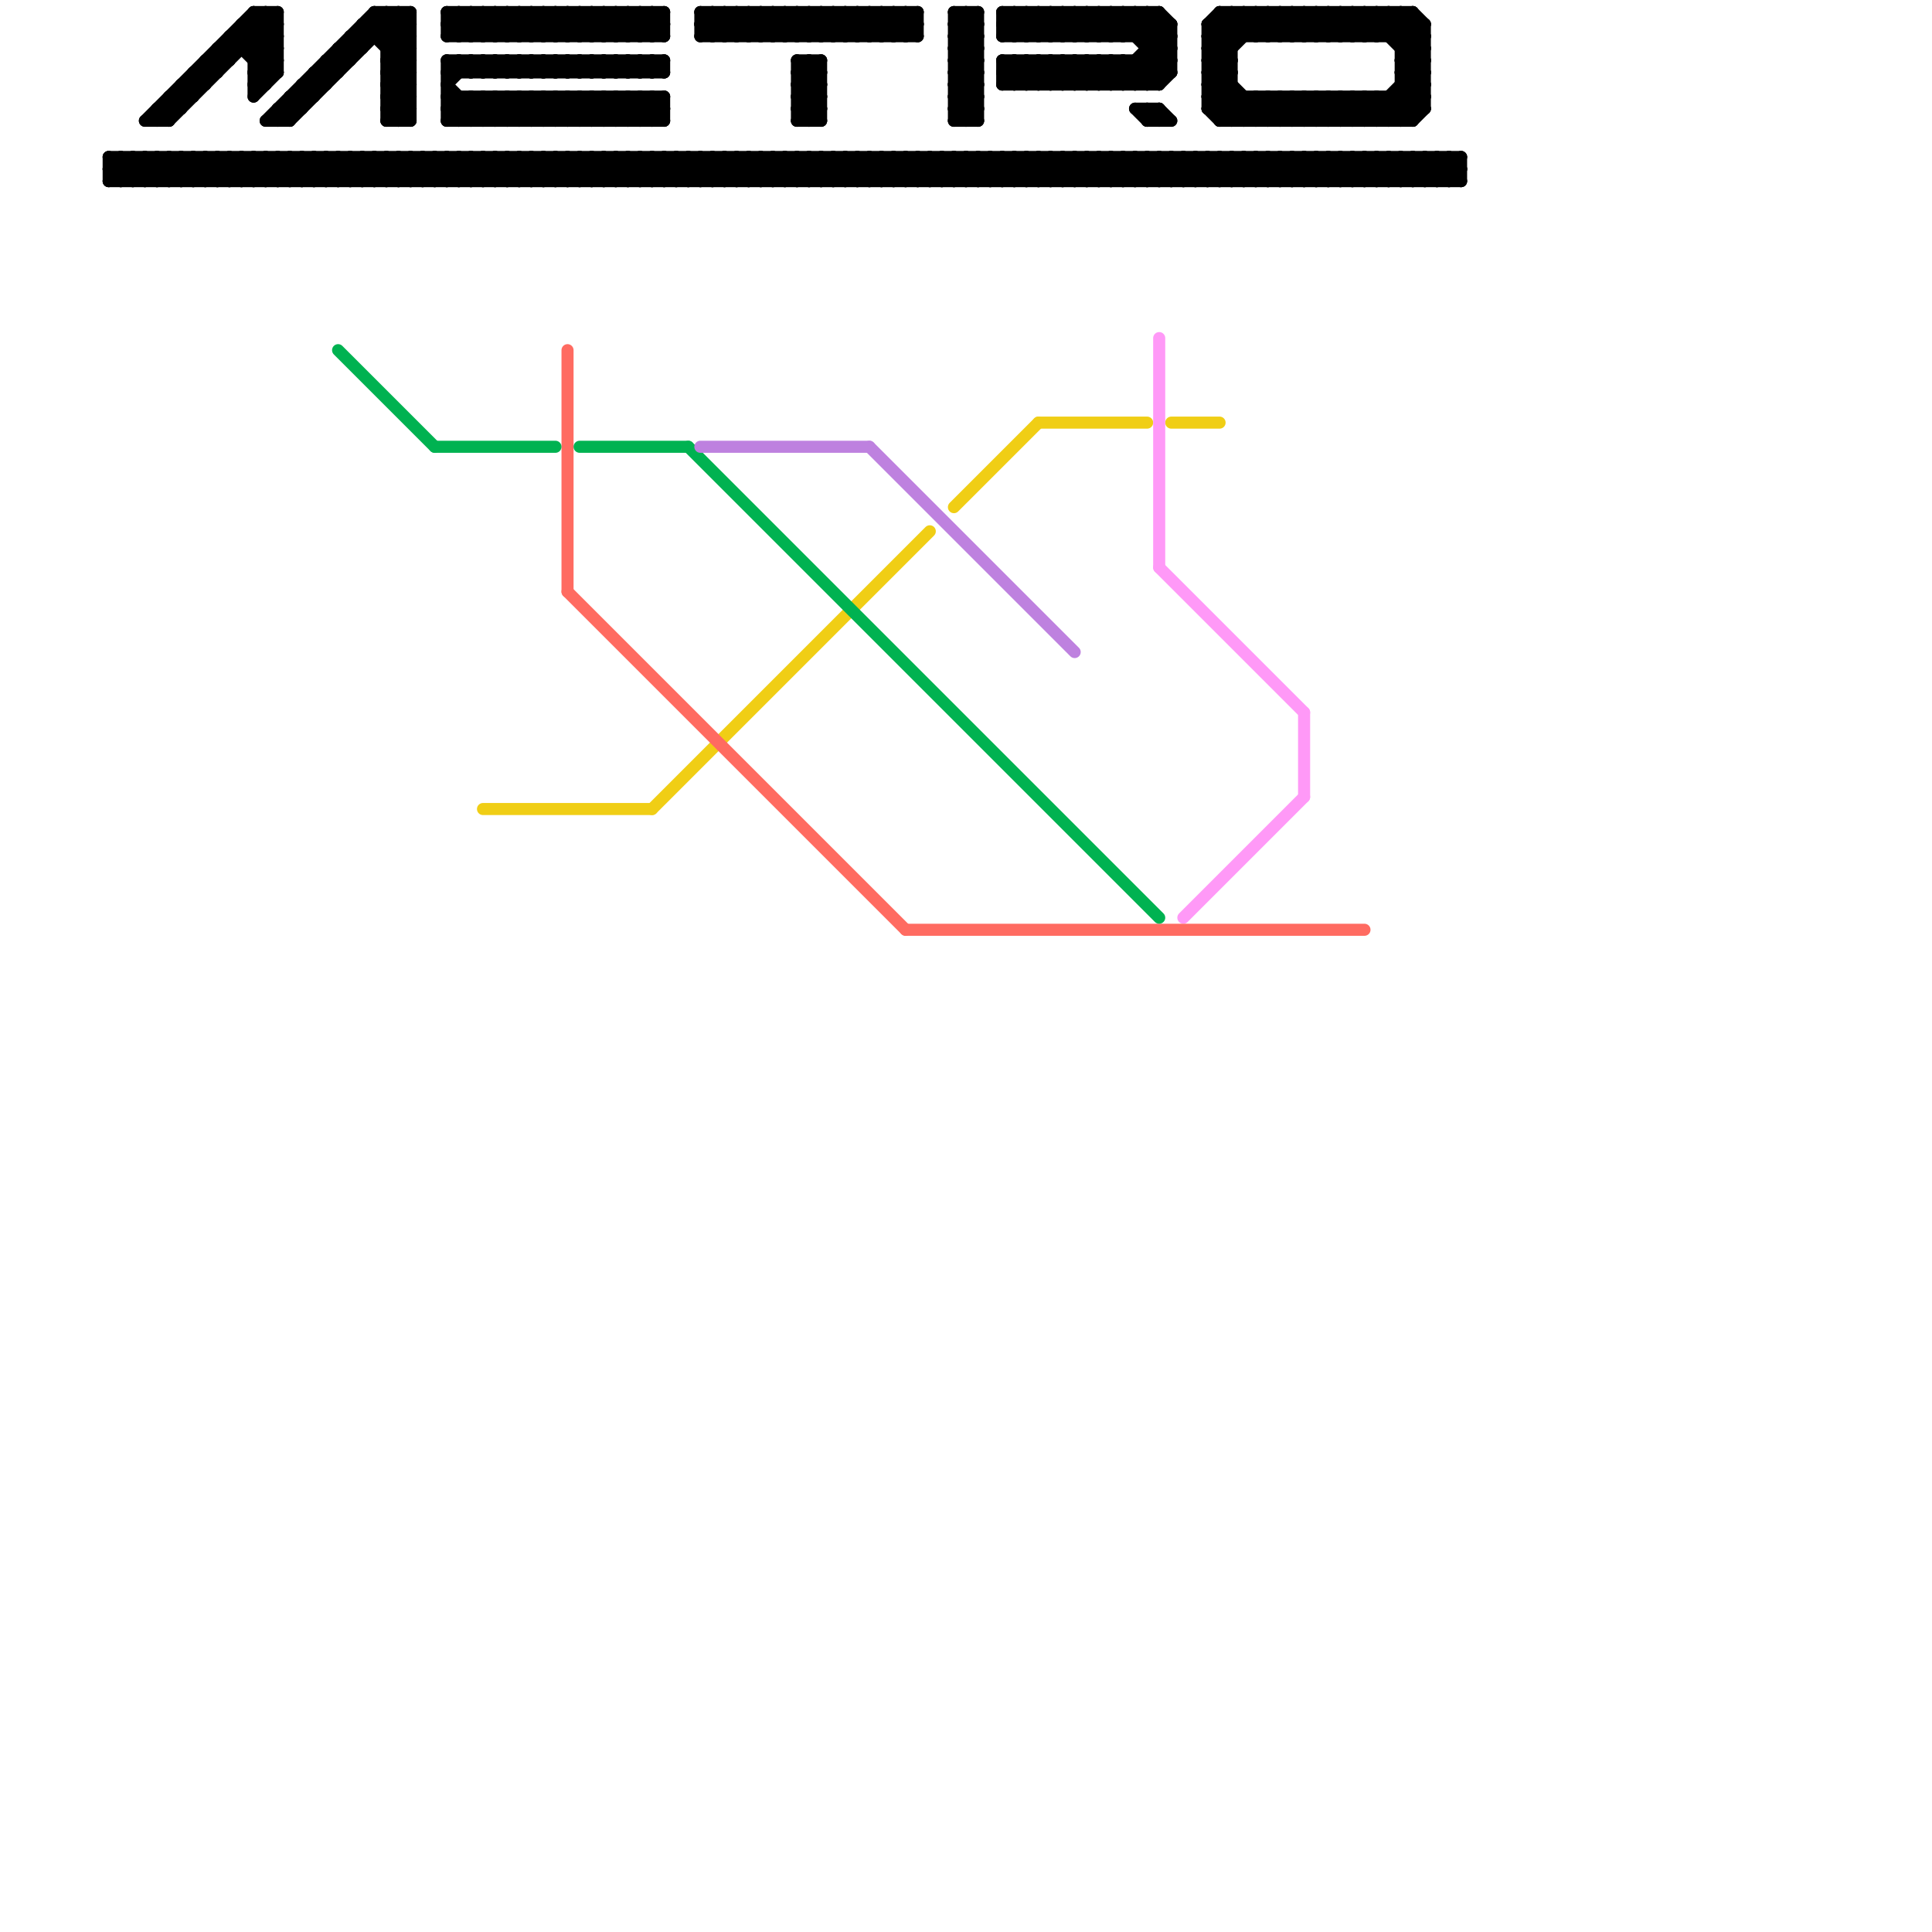 
<svg version="1.1" xmlns="http://www.w3.org/2000/svg" viewBox="0 0 160 160">
<style>line { stroke-width: 1; fill: none; stroke-linecap: round; stroke-linejoin: round; } .c0 { stroke: #000000 } .c1 { stroke: #f0ce15 } .c2 { stroke: #ff99f7 } .c3 { stroke: #ff6b61 } .c4 { stroke: #00b251 } .c5 { stroke: #be81df }</style><line class="c0" x1="41" y1="8" x2="43" y2="10"/><line class="c0" x1="105" y1="15" x2="107" y2="13"/><line class="c0" x1="66" y1="1" x2="68" y2="3"/><line class="c0" x1="79" y1="2" x2="80" y2="1"/><line class="c0" x1="81" y1="13" x2="81" y2="15"/><line class="c0" x1="32" y1="5" x2="34" y2="5"/><line class="c0" x1="113" y1="1" x2="113" y2="3"/><line class="c0" x1="23" y1="10" x2="32" y2="1"/><line class="c0" x1="32" y1="7" x2="34" y2="7"/><line class="c0" x1="109" y1="8" x2="109" y2="10"/><line class="c0" x1="101" y1="15" x2="103" y2="13"/><line class="c0" x1="46" y1="1" x2="48" y2="3"/><line class="c0" x1="49" y1="8" x2="51" y2="10"/><line class="c0" x1="9" y1="14" x2="121" y2="14"/><line class="c0" x1="89" y1="1" x2="91" y2="3"/><line class="c0" x1="95" y1="1" x2="97" y2="3"/><line class="c0" x1="37" y1="13" x2="39" y2="15"/><line class="c0" x1="83" y1="1" x2="96" y2="1"/><line class="c0" x1="41" y1="3" x2="43" y2="1"/><line class="c0" x1="25" y1="7" x2="26" y2="8"/><line class="c0" x1="12" y1="13" x2="14" y2="15"/><line class="c0" x1="111" y1="8" x2="111" y2="10"/><line class="c0" x1="79" y1="6" x2="81" y2="4"/><line class="c0" x1="76" y1="13" x2="76" y2="15"/><line class="c0" x1="52" y1="1" x2="52" y2="3"/><line class="c0" x1="66" y1="13" x2="68" y2="15"/><line class="c0" x1="104" y1="8" x2="104" y2="10"/><line class="c0" x1="14" y1="13" x2="16" y2="15"/><line class="c0" x1="79" y1="7" x2="81" y2="9"/><line class="c0" x1="25" y1="15" x2="27" y2="13"/><line class="c0" x1="41" y1="13" x2="43" y2="15"/><line class="c0" x1="32" y1="8" x2="34" y2="6"/><line class="c0" x1="56" y1="13" x2="58" y2="15"/><line class="c0" x1="51" y1="6" x2="52" y2="5"/><line class="c0" x1="83" y1="1" x2="83" y2="3"/><line class="c0" x1="80" y1="10" x2="81" y2="9"/><line class="c0" x1="43" y1="13" x2="45" y2="15"/><line class="c0" x1="66" y1="9" x2="67" y2="10"/><line class="c0" x1="49" y1="1" x2="49" y2="3"/><line class="c0" x1="110" y1="1" x2="110" y2="3"/><line class="c0" x1="92" y1="5" x2="92" y2="7"/><line class="c0" x1="53" y1="5" x2="53" y2="6"/><line class="c0" x1="79" y1="10" x2="81" y2="10"/><line class="c0" x1="69" y1="3" x2="71" y2="1"/><line class="c0" x1="94" y1="13" x2="94" y2="15"/><line class="c0" x1="55" y1="5" x2="55" y2="6"/><line class="c0" x1="42" y1="10" x2="44" y2="8"/><line class="c0" x1="108" y1="1" x2="110" y2="3"/><line class="c0" x1="15" y1="7" x2="16" y2="8"/><line class="c0" x1="119" y1="13" x2="121" y2="15"/><line class="c0" x1="13" y1="15" x2="15" y2="13"/><line class="c0" x1="31" y1="13" x2="31" y2="15"/><line class="c0" x1="79" y1="6" x2="81" y2="8"/><line class="c0" x1="108" y1="8" x2="110" y2="10"/><line class="c0" x1="78" y1="15" x2="80" y2="13"/><line class="c0" x1="55" y1="1" x2="55" y2="3"/><line class="c0" x1="48" y1="5" x2="48" y2="6"/><line class="c0" x1="69" y1="13" x2="71" y2="15"/><line class="c0" x1="25" y1="13" x2="27" y2="15"/><line class="c0" x1="33" y1="10" x2="34" y2="9"/><line class="c0" x1="44" y1="10" x2="46" y2="8"/><line class="c0" x1="61" y1="13" x2="63" y2="15"/><line class="c0" x1="83" y1="2" x2="84" y2="3"/><line class="c0" x1="13" y1="9" x2="15" y2="9"/><line class="c0" x1="79" y1="9" x2="80" y2="10"/><line class="c0" x1="95" y1="13" x2="95" y2="15"/><line class="c0" x1="15" y1="15" x2="17" y2="13"/><line class="c0" x1="9" y1="14" x2="10" y2="15"/><line class="c0" x1="89" y1="13" x2="89" y2="15"/><line class="c0" x1="32" y1="8" x2="34" y2="10"/><line class="c0" x1="29" y1="3" x2="34" y2="3"/><line class="c0" x1="107" y1="15" x2="109" y2="13"/><line class="c0" x1="37" y1="10" x2="39" y2="8"/><line class="c0" x1="100" y1="2" x2="101" y2="1"/><line class="c0" x1="108" y1="10" x2="110" y2="8"/><line class="c0" x1="94" y1="9" x2="95" y2="10"/><line class="c0" x1="26" y1="13" x2="26" y2="15"/><line class="c0" x1="97" y1="13" x2="97" y2="15"/><line class="c0" x1="58" y1="2" x2="76" y2="2"/><line class="c0" x1="72" y1="13" x2="72" y2="15"/><line class="c0" x1="32" y1="1" x2="34" y2="3"/><line class="c0" x1="100" y1="4" x2="102" y2="4"/><line class="c0" x1="44" y1="1" x2="44" y2="3"/><line class="c0" x1="31" y1="1" x2="31" y2="3"/><line class="c0" x1="58" y1="1" x2="58" y2="3"/><line class="c0" x1="43" y1="3" x2="45" y2="1"/><line class="c0" x1="67" y1="3" x2="69" y2="1"/><line class="c0" x1="73" y1="1" x2="73" y2="3"/><line class="c0" x1="38" y1="13" x2="40" y2="15"/><line class="c0" x1="42" y1="8" x2="44" y2="10"/><line class="c0" x1="87" y1="13" x2="89" y2="15"/><line class="c0" x1="113" y1="8" x2="115" y2="10"/><line class="c0" x1="91" y1="3" x2="93" y2="1"/><line class="c0" x1="60" y1="1" x2="60" y2="3"/><line class="c0" x1="37" y1="2" x2="38" y2="1"/><line class="c0" x1="112" y1="8" x2="112" y2="10"/><line class="c0" x1="95" y1="4" x2="97" y2="4"/><line class="c0" x1="113" y1="13" x2="113" y2="15"/><line class="c0" x1="72" y1="3" x2="74" y2="1"/><line class="c0" x1="31" y1="1" x2="34" y2="4"/><line class="c0" x1="83" y1="7" x2="96" y2="7"/><line class="c0" x1="44" y1="8" x2="46" y2="10"/><line class="c0" x1="17" y1="5" x2="17" y2="7"/><line class="c0" x1="88" y1="5" x2="88" y2="7"/><line class="c0" x1="32" y1="4" x2="34" y2="4"/><line class="c0" x1="114" y1="8" x2="114" y2="10"/><line class="c0" x1="32" y1="6" x2="34" y2="6"/><line class="c0" x1="100" y1="7" x2="102" y2="5"/><line class="c0" x1="51" y1="13" x2="53" y2="15"/><line class="c0" x1="107" y1="13" x2="109" y2="15"/><line class="c0" x1="82" y1="13" x2="84" y2="15"/><line class="c0" x1="86" y1="3" x2="88" y2="1"/><line class="c0" x1="83" y1="3" x2="97" y2="3"/><line class="c0" x1="84" y1="1" x2="84" y2="3"/><line class="c0" x1="83" y1="5" x2="97" y2="5"/><line class="c0" x1="108" y1="13" x2="108" y2="15"/><line class="c0" x1="28" y1="15" x2="30" y2="13"/><line class="c0" x1="45" y1="8" x2="47" y2="10"/><line class="c0" x1="116" y1="5" x2="118" y2="5"/><line class="c0" x1="50" y1="1" x2="50" y2="3"/><line class="c0" x1="39" y1="15" x2="41" y2="13"/><line class="c0" x1="86" y1="1" x2="86" y2="3"/><line class="c0" x1="92" y1="15" x2="94" y2="13"/><line class="c0" x1="66" y1="5" x2="68" y2="5"/><line class="c0" x1="42" y1="1" x2="42" y2="3"/><line class="c0" x1="30" y1="15" x2="32" y2="13"/><line class="c0" x1="85" y1="13" x2="85" y2="15"/><line class="c0" x1="116" y1="1" x2="118" y2="3"/><line class="c0" x1="24" y1="8" x2="25" y2="9"/><line class="c0" x1="18" y1="4" x2="18" y2="6"/><line class="c0" x1="37" y1="7" x2="39" y2="5"/><line class="c0" x1="105" y1="8" x2="105" y2="10"/><line class="c0" x1="109" y1="1" x2="111" y2="3"/><line class="c0" x1="33" y1="13" x2="35" y2="15"/><line class="c0" x1="47" y1="1" x2="49" y2="3"/><line class="c0" x1="79" y1="8" x2="81" y2="6"/><line class="c0" x1="100" y1="9" x2="118" y2="9"/><line class="c0" x1="32" y1="13" x2="32" y2="15"/><line class="c0" x1="103" y1="13" x2="103" y2="15"/><line class="c0" x1="107" y1="8" x2="107" y2="10"/><line class="c0" x1="47" y1="8" x2="49" y2="10"/><line class="c0" x1="16" y1="6" x2="18" y2="6"/><line class="c0" x1="45" y1="10" x2="47" y2="8"/><line class="c0" x1="111" y1="1" x2="113" y2="3"/><line class="c0" x1="62" y1="13" x2="64" y2="15"/><line class="c0" x1="118" y1="13" x2="118" y2="15"/><line class="c0" x1="96" y1="13" x2="96" y2="15"/><line class="c0" x1="66" y1="8" x2="68" y2="6"/><line class="c0" x1="70" y1="3" x2="72" y2="1"/><line class="c0" x1="39" y1="5" x2="40" y2="6"/><line class="c0" x1="72" y1="13" x2="74" y2="15"/><line class="c0" x1="19" y1="3" x2="22" y2="6"/><line class="c0" x1="109" y1="10" x2="111" y2="8"/><line class="c0" x1="47" y1="10" x2="49" y2="8"/><line class="c0" x1="111" y1="13" x2="111" y2="15"/><line class="c0" x1="95" y1="9" x2="96" y2="10"/><line class="c0" x1="54" y1="1" x2="55" y2="2"/><line class="c0" x1="64" y1="13" x2="66" y2="15"/><line class="c0" x1="98" y1="13" x2="98" y2="15"/><line class="c0" x1="70" y1="1" x2="70" y2="3"/><line class="c0" x1="110" y1="15" x2="112" y2="13"/><line class="c0" x1="101" y1="2" x2="102" y2="3"/><line class="c0" x1="111" y1="10" x2="113" y2="8"/><line class="c0" x1="39" y1="8" x2="39" y2="10"/><line class="c0" x1="50" y1="8" x2="52" y2="10"/><line class="c0" x1="51" y1="10" x2="53" y2="8"/><line class="c0" x1="74" y1="1" x2="74" y2="3"/><line class="c0" x1="88" y1="13" x2="90" y2="15"/><line class="c0" x1="42" y1="5" x2="42" y2="6"/><line class="c0" x1="49" y1="5" x2="50" y2="6"/><line class="c0" x1="18" y1="15" x2="20" y2="13"/><line class="c0" x1="52" y1="8" x2="54" y2="10"/><line class="c0" x1="79" y1="8" x2="81" y2="10"/><line class="c0" x1="16" y1="13" x2="16" y2="15"/><line class="c0" x1="58" y1="1" x2="76" y2="1"/><line class="c0" x1="90" y1="5" x2="90" y2="7"/><line class="c0" x1="83" y1="3" x2="85" y2="1"/><line class="c0" x1="34" y1="15" x2="36" y2="13"/><line class="c0" x1="38" y1="10" x2="40" y2="8"/><line class="c0" x1="54" y1="13" x2="56" y2="15"/><line class="c0" x1="22" y1="1" x2="23" y2="2"/><line class="c0" x1="54" y1="6" x2="55" y2="5"/><line class="c0" x1="76" y1="1" x2="76" y2="3"/><line class="c0" x1="90" y1="13" x2="92" y2="15"/><line class="c0" x1="27" y1="13" x2="27" y2="15"/><line class="c0" x1="27" y1="5" x2="27" y2="7"/><line class="c0" x1="77" y1="13" x2="79" y2="15"/><line class="c0" x1="18" y1="13" x2="18" y2="15"/><line class="c0" x1="45" y1="13" x2="45" y2="15"/><line class="c0" x1="85" y1="3" x2="87" y2="1"/><line class="c0" x1="116" y1="13" x2="116" y2="15"/><line class="c0" x1="36" y1="15" x2="38" y2="13"/><line class="c0" x1="40" y1="6" x2="41" y2="5"/><line class="c0" x1="40" y1="10" x2="42" y2="8"/><line class="c0" x1="101" y1="9" x2="102" y2="8"/><line class="c0" x1="50" y1="5" x2="51" y2="6"/><line class="c0" x1="66" y1="8" x2="68" y2="10"/><line class="c0" x1="83" y1="6" x2="84" y2="5"/><line class="c0" x1="91" y1="13" x2="91" y2="15"/><line class="c0" x1="91" y1="5" x2="91" y2="7"/><line class="c0" x1="113" y1="15" x2="115" y2="13"/><line class="c0" x1="85" y1="5" x2="85" y2="7"/><line class="c0" x1="25" y1="7" x2="25" y2="9"/><line class="c0" x1="29" y1="15" x2="31" y2="13"/><line class="c0" x1="47" y1="13" x2="47" y2="15"/><line class="c0" x1="104" y1="10" x2="106" y2="8"/><line class="c0" x1="65" y1="15" x2="67" y2="13"/><line class="c0" x1="101" y1="1" x2="117" y2="1"/><line class="c0" x1="58" y1="2" x2="59" y2="1"/><line class="c0" x1="93" y1="13" x2="93" y2="15"/><line class="c0" x1="53" y1="1" x2="55" y2="3"/><line class="c0" x1="93" y1="5" x2="93" y2="7"/><line class="c0" x1="44" y1="15" x2="46" y2="13"/><line class="c0" x1="41" y1="10" x2="43" y2="8"/><line class="c0" x1="92" y1="1" x2="92" y2="3"/><line class="c0" x1="31" y1="15" x2="33" y2="13"/><line class="c0" x1="80" y1="15" x2="82" y2="13"/><line class="c0" x1="95" y1="10" x2="96" y2="9"/><line class="c0" x1="106" y1="10" x2="108" y2="8"/><line class="c0" x1="100" y1="8" x2="102" y2="6"/><line class="c0" x1="80" y1="1" x2="80" y2="10"/><line class="c0" x1="83" y1="2" x2="97" y2="2"/><line class="c0" x1="54" y1="8" x2="54" y2="10"/><line class="c0" x1="107" y1="8" x2="109" y2="10"/><line class="c0" x1="45" y1="1" x2="45" y2="3"/><line class="c0" x1="94" y1="1" x2="94" y2="3"/><line class="c0" x1="59" y1="13" x2="61" y2="15"/><line class="c0" x1="41" y1="8" x2="41" y2="10"/><line class="c0" x1="66" y1="10" x2="68" y2="8"/><line class="c0" x1="106" y1="3" x2="108" y2="1"/><line class="c0" x1="9" y1="13" x2="11" y2="15"/><line class="c0" x1="34" y1="13" x2="36" y2="15"/><line class="c0" x1="48" y1="1" x2="50" y2="3"/><line class="c0" x1="83" y1="5" x2="85" y2="7"/><line class="c0" x1="116" y1="4" x2="118" y2="4"/><line class="c0" x1="22" y1="10" x2="31" y2="1"/><line class="c0" x1="87" y1="1" x2="87" y2="3"/><line class="c0" x1="47" y1="5" x2="47" y2="6"/><line class="c0" x1="49" y1="13" x2="51" y2="15"/><line class="c0" x1="21" y1="1" x2="23" y2="1"/><line class="c0" x1="11" y1="13" x2="13" y2="15"/><line class="c0" x1="37" y1="9" x2="38" y2="10"/><line class="c0" x1="46" y1="1" x2="46" y2="3"/><line class="c0" x1="94" y1="1" x2="97" y2="4"/><line class="c0" x1="89" y1="1" x2="89" y2="3"/><line class="c0" x1="110" y1="8" x2="110" y2="10"/><line class="c0" x1="40" y1="13" x2="40" y2="15"/><line class="c0" x1="113" y1="1" x2="118" y2="6"/><line class="c0" x1="58" y1="3" x2="60" y2="1"/><line class="c0" x1="107" y1="3" x2="109" y2="1"/><line class="c0" x1="37" y1="3" x2="55" y2="3"/><line class="c0" x1="20" y1="3" x2="23" y2="6"/><line class="c0" x1="22" y1="13" x2="24" y2="15"/><line class="c0" x1="37" y1="5" x2="55" y2="5"/><line class="c0" x1="105" y1="1" x2="105" y2="3"/><line class="c0" x1="78" y1="13" x2="80" y2="15"/><line class="c0" x1="12" y1="13" x2="12" y2="15"/><line class="c0" x1="49" y1="15" x2="51" y2="13"/><line class="c0" x1="65" y1="13" x2="67" y2="15"/><line class="c0" x1="15" y1="7" x2="15" y2="9"/><line class="c0" x1="73" y1="3" x2="75" y2="1"/><line class="c0" x1="37" y1="1" x2="39" y2="3"/><line class="c0" x1="104" y1="13" x2="104" y2="15"/><line class="c0" x1="24" y1="15" x2="26" y2="13"/><line class="c0" x1="15" y1="13" x2="17" y2="15"/><line class="c0" x1="71" y1="1" x2="71" y2="3"/><line class="c0" x1="80" y1="13" x2="82" y2="15"/><line class="c0" x1="41" y1="13" x2="41" y2="15"/><line class="c0" x1="100" y1="8" x2="102" y2="10"/><line class="c0" x1="88" y1="15" x2="90" y2="13"/><line class="c0" x1="106" y1="13" x2="106" y2="15"/><line class="c0" x1="26" y1="15" x2="28" y2="13"/><line class="c0" x1="66" y1="7" x2="68" y2="5"/><line class="c0" x1="66" y1="9" x2="68" y2="7"/><line class="c0" x1="24" y1="13" x2="24" y2="15"/><line class="c0" x1="21" y1="6" x2="23" y2="4"/><line class="c0" x1="20" y1="2" x2="20" y2="4"/><line class="c0" x1="21" y1="8" x2="23" y2="6"/><line class="c0" x1="38" y1="1" x2="40" y2="3"/><line class="c0" x1="101" y1="10" x2="117" y2="10"/><line class="c0" x1="68" y1="1" x2="70" y2="3"/><line class="c0" x1="66" y1="13" x2="66" y2="15"/><line class="c0" x1="55" y1="15" x2="57" y2="13"/><line class="c0" x1="53" y1="13" x2="53" y2="15"/><line class="c0" x1="43" y1="1" x2="45" y2="3"/><line class="c0" x1="100" y1="5" x2="104" y2="1"/><line class="c0" x1="91" y1="13" x2="93" y2="15"/><line class="c0" x1="67" y1="1" x2="69" y2="3"/><line class="c0" x1="52" y1="5" x2="53" y2="6"/><line class="c0" x1="37" y1="2" x2="55" y2="2"/><line class="c0" x1="68" y1="13" x2="68" y2="15"/><line class="c0" x1="119" y1="15" x2="121" y2="13"/><line class="c0" x1="117" y1="13" x2="117" y2="15"/><line class="c0" x1="41" y1="6" x2="42" y2="5"/><line class="c0" x1="55" y1="13" x2="55" y2="15"/><line class="c0" x1="107" y1="1" x2="109" y2="3"/><line class="c0" x1="44" y1="8" x2="44" y2="10"/><line class="c0" x1="93" y1="13" x2="95" y2="15"/><line class="c0" x1="67" y1="13" x2="67" y2="15"/><line class="c0" x1="20" y1="13" x2="22" y2="15"/><line class="c0" x1="66" y1="6" x2="68" y2="6"/><line class="c0" x1="75" y1="1" x2="76" y2="2"/><line class="c0" x1="79" y1="15" x2="81" y2="13"/><line class="c0" x1="13" y1="9" x2="13" y2="10"/><line class="c0" x1="119" y1="13" x2="119" y2="15"/><line class="c0" x1="43" y1="6" x2="44" y2="5"/><line class="c0" x1="43" y1="10" x2="45" y2="8"/><line class="c0" x1="105" y1="10" x2="107" y2="8"/><line class="c0" x1="116" y1="6" x2="118" y2="4"/><line class="c0" x1="21" y1="6" x2="22" y2="7"/><line class="c0" x1="69" y1="13" x2="69" y2="15"/><line class="c0" x1="116" y1="7" x2="118" y2="9"/><line class="c0" x1="66" y1="1" x2="66" y2="3"/><line class="c0" x1="21" y1="5" x2="23" y2="3"/><line class="c0" x1="81" y1="15" x2="83" y2="13"/><line class="c0" x1="37" y1="15" x2="39" y2="13"/><line class="c0" x1="66" y1="7" x2="68" y2="9"/><line class="c0" x1="81" y1="1" x2="81" y2="10"/><line class="c0" x1="109" y1="13" x2="111" y2="15"/><line class="c0" x1="113" y1="10" x2="118" y2="5"/><line class="c0" x1="13" y1="9" x2="14" y2="10"/><line class="c0" x1="84" y1="13" x2="86" y2="15"/><line class="c0" x1="37" y1="13" x2="37" y2="15"/><line class="c0" x1="38" y1="5" x2="38" y2="6"/><line class="c0" x1="104" y1="3" x2="106" y2="1"/><line class="c0" x1="84" y1="5" x2="86" y2="7"/><line class="c0" x1="75" y1="13" x2="77" y2="15"/><line class="c0" x1="46" y1="13" x2="48" y2="15"/><line class="c0" x1="79" y1="3" x2="81" y2="1"/><line class="c0" x1="115" y1="8" x2="117" y2="10"/><line class="c0" x1="79" y1="5" x2="81" y2="3"/><line class="c0" x1="53" y1="5" x2="54" y2="6"/><line class="c0" x1="86" y1="13" x2="88" y2="15"/><line class="c0" x1="40" y1="5" x2="40" y2="6"/><line class="c0" x1="86" y1="5" x2="88" y2="7"/><line class="c0" x1="84" y1="15" x2="86" y2="13"/><line class="c0" x1="14" y1="13" x2="14" y2="15"/><line class="c0" x1="104" y1="13" x2="106" y2="15"/><line class="c0" x1="72" y1="1" x2="74" y2="3"/><line class="c0" x1="38" y1="13" x2="38" y2="15"/><line class="c0" x1="42" y1="8" x2="42" y2="10"/><line class="c0" x1="63" y1="15" x2="65" y2="13"/><line class="c0" x1="50" y1="15" x2="52" y2="13"/><line class="c0" x1="99" y1="15" x2="101" y2="13"/><line class="c0" x1="114" y1="10" x2="118" y2="6"/><line class="c0" x1="56" y1="13" x2="56" y2="15"/><line class="c0" x1="116" y1="6" x2="118" y2="8"/><line class="c0" x1="106" y1="13" x2="108" y2="15"/><line class="c0" x1="43" y1="13" x2="43" y2="15"/><line class="c0" x1="110" y1="3" x2="112" y2="1"/><line class="c0" x1="48" y1="5" x2="49" y2="6"/><line class="c0" x1="52" y1="15" x2="54" y2="13"/><line class="c0" x1="40" y1="1" x2="42" y2="3"/><line class="c0" x1="107" y1="13" x2="107" y2="15"/><line class="c0" x1="27" y1="15" x2="29" y2="13"/><line class="c0" x1="95" y1="1" x2="95" y2="7"/><line class="c0" x1="94" y1="15" x2="96" y2="13"/><line class="c0" x1="20" y1="2" x2="23" y2="5"/><line class="c0" x1="88" y1="1" x2="90" y2="3"/><line class="c0" x1="26" y1="6" x2="27" y2="7"/><line class="c0" x1="69" y1="1" x2="71" y2="3"/><line class="c0" x1="27" y1="5" x2="29" y2="5"/><line class="c0" x1="108" y1="1" x2="108" y2="3"/><line class="c0" x1="41" y1="1" x2="43" y2="3"/><line class="c0" x1="52" y1="8" x2="52" y2="10"/><line class="c0" x1="108" y1="8" x2="108" y2="10"/><line class="c0" x1="35" y1="13" x2="37" y2="15"/><line class="c0" x1="96" y1="1" x2="96" y2="7"/><line class="c0" x1="25" y1="13" x2="25" y2="15"/><line class="c0" x1="92" y1="3" x2="94" y2="1"/><line class="c0" x1="21" y1="7" x2="23" y2="5"/><line class="c0" x1="45" y1="8" x2="45" y2="10"/><line class="c0" x1="33" y1="1" x2="34" y2="2"/><line class="c0" x1="99" y1="13" x2="101" y2="15"/><line class="c0" x1="77" y1="13" x2="77" y2="15"/><line class="c0" x1="33" y1="13" x2="33" y2="15"/><line class="c0" x1="47" y1="1" x2="47" y2="3"/><line class="c0" x1="94" y1="3" x2="96" y2="1"/><line class="c0" x1="36" y1="13" x2="38" y2="15"/><line class="c0" x1="47" y1="8" x2="47" y2="10"/><line class="c0" x1="30" y1="13" x2="32" y2="15"/><line class="c0" x1="79" y1="1" x2="81" y2="1"/><line class="c0" x1="101" y1="13" x2="103" y2="15"/><line class="c0" x1="19" y1="3" x2="23" y2="3"/><line class="c0" x1="62" y1="13" x2="62" y2="15"/><line class="c0" x1="87" y1="7" x2="89" y2="5"/><line class="c0" x1="104" y1="8" x2="106" y2="10"/><line class="c0" x1="74" y1="15" x2="76" y2="13"/><line class="c0" x1="46" y1="5" x2="46" y2="6"/><line class="c0" x1="66" y1="5" x2="66" y2="10"/><line class="c0" x1="16" y1="6" x2="17" y2="7"/><line class="c0" x1="59" y1="1" x2="61" y2="3"/><line class="c0" x1="116" y1="8" x2="117" y2="9"/><line class="c0" x1="46" y1="15" x2="48" y2="13"/><line class="c0" x1="60" y1="3" x2="62" y2="1"/><line class="c0" x1="40" y1="15" x2="42" y2="13"/><line class="c0" x1="89" y1="15" x2="91" y2="13"/><line class="c0" x1="23" y1="9" x2="23" y2="10"/><line class="c0" x1="89" y1="7" x2="91" y2="5"/><line class="c0" x1="87" y1="13" x2="87" y2="15"/><line class="c0" x1="105" y1="3" x2="107" y2="1"/><line class="c0" x1="68" y1="5" x2="68" y2="10"/><line class="c0" x1="59" y1="13" x2="59" y2="15"/><line class="c0" x1="112" y1="13" x2="114" y2="15"/><line class="c0" x1="54" y1="5" x2="54" y2="6"/><line class="c0" x1="29" y1="3" x2="30" y2="4"/><line class="c0" x1="50" y1="8" x2="50" y2="10"/><line class="c0" x1="71" y1="15" x2="73" y2="13"/><line class="c0" x1="41" y1="5" x2="41" y2="6"/><line class="c0" x1="67" y1="5" x2="67" y2="10"/><line class="c0" x1="58" y1="15" x2="60" y2="13"/><line class="c0" x1="53" y1="8" x2="55" y2="10"/><line class="c0" x1="92" y1="5" x2="94" y2="7"/><line class="c0" x1="114" y1="13" x2="116" y2="15"/><line class="c0" x1="15" y1="7" x2="17" y2="7"/><line class="c0" x1="88" y1="13" x2="88" y2="15"/><line class="c0" x1="51" y1="13" x2="51" y2="15"/><line class="c0" x1="82" y1="13" x2="82" y2="15"/><line class="c0" x1="33" y1="1" x2="33" y2="10"/><line class="c0" x1="73" y1="15" x2="75" y2="13"/><line class="c0" x1="43" y1="5" x2="43" y2="6"/><line class="c0" x1="100" y1="15" x2="102" y2="13"/><line class="c0" x1="65" y1="1" x2="67" y2="3"/><line class="c0" x1="61" y1="1" x2="63" y2="3"/><line class="c0" x1="94" y1="5" x2="96" y2="7"/><line class="c0" x1="54" y1="13" x2="54" y2="15"/><line class="c0" x1="90" y1="13" x2="90" y2="15"/><line class="c0" x1="10" y1="15" x2="12" y2="13"/><line class="c0" x1="66" y1="15" x2="68" y2="13"/><line class="c0" x1="42" y1="3" x2="44" y2="1"/><line class="c0" x1="79" y1="4" x2="81" y2="2"/><line class="c0" x1="112" y1="10" x2="114" y2="8"/><line class="c0" x1="65" y1="13" x2="65" y2="15"/><line class="c0" x1="53" y1="15" x2="55" y2="13"/><line class="c0" x1="102" y1="15" x2="104" y2="13"/><line class="c0" x1="87" y1="5" x2="89" y2="7"/><line class="c0" x1="90" y1="1" x2="92" y2="3"/><line class="c0" x1="77" y1="15" x2="79" y2="13"/><line class="c0" x1="102" y1="1" x2="102" y2="10"/><line class="c0" x1="68" y1="15" x2="70" y2="13"/><line class="c0" x1="93" y1="7" x2="97" y2="3"/><line class="c0" x1="13" y1="13" x2="15" y2="15"/><line class="c0" x1="89" y1="5" x2="91" y2="7"/><line class="c0" x1="25" y1="7" x2="27" y2="7"/><line class="c0" x1="23" y1="1" x2="23" y2="6"/><line class="c0" x1="26" y1="13" x2="28" y2="15"/><line class="c0" x1="107" y1="10" x2="109" y2="8"/><line class="c0" x1="53" y1="1" x2="53" y2="3"/><line class="c0" x1="37" y1="10" x2="55" y2="10"/><line class="c0" x1="109" y1="1" x2="109" y2="3"/><line class="c0" x1="97" y1="15" x2="99" y2="13"/><line class="c0" x1="100" y1="3" x2="102" y2="1"/><line class="c0" x1="37" y1="7" x2="40" y2="10"/><line class="c0" x1="91" y1="1" x2="93" y2="3"/><line class="c0" x1="65" y1="3" x2="67" y2="1"/><line class="c0" x1="85" y1="1" x2="87" y2="3"/><line class="c0" x1="68" y1="1" x2="68" y2="3"/><line class="c0" x1="37" y1="8" x2="39" y2="10"/><line class="c0" x1="19" y1="3" x2="19" y2="5"/><line class="c0" x1="115" y1="3" x2="117" y2="1"/><line class="c0" x1="111" y1="1" x2="111" y2="3"/><line class="c0" x1="67" y1="5" x2="68" y2="6"/><line class="c0" x1="100" y1="13" x2="102" y2="15"/><line class="c0" x1="34" y1="13" x2="34" y2="15"/><line class="c0" x1="48" y1="1" x2="48" y2="3"/><line class="c0" x1="83" y1="13" x2="83" y2="15"/><line class="c0" x1="39" y1="3" x2="41" y2="1"/><line class="c0" x1="115" y1="10" x2="118" y2="7"/><line class="c0" x1="100" y1="6" x2="104" y2="10"/><line class="c0" x1="50" y1="6" x2="51" y2="5"/><line class="c0" x1="79" y1="2" x2="81" y2="4"/><line class="c0" x1="21" y1="15" x2="23" y2="13"/><line class="c0" x1="115" y1="13" x2="117" y2="15"/><line class="c0" x1="18" y1="4" x2="23" y2="4"/><line class="c0" x1="95" y1="7" x2="97" y2="5"/><line class="c0" x1="79" y1="4" x2="81" y2="6"/><line class="c0" x1="49" y1="13" x2="49" y2="15"/><line class="c0" x1="102" y1="13" x2="104" y2="15"/><line class="c0" x1="67" y1="15" x2="69" y2="13"/><line class="c0" x1="32" y1="3" x2="34" y2="1"/><line class="c0" x1="100" y1="7" x2="103" y2="10"/><line class="c0" x1="32" y1="5" x2="34" y2="3"/><line class="c0" x1="32" y1="7" x2="34" y2="5"/><line class="c0" x1="52" y1="6" x2="53" y2="5"/><line class="c0" x1="48" y1="15" x2="50" y2="13"/><line class="c0" x1="23" y1="15" x2="25" y2="13"/><line class="c0" x1="88" y1="7" x2="90" y2="5"/><line class="c0" x1="39" y1="13" x2="41" y2="15"/><line class="c0" x1="43" y1="8" x2="45" y2="10"/><line class="c0" x1="39" y1="6" x2="40" y2="5"/><line class="c0" x1="78" y1="13" x2="78" y2="15"/><line class="c0" x1="115" y1="15" x2="117" y2="13"/><line class="c0" x1="96" y1="15" x2="98" y2="13"/><line class="c0" x1="12" y1="10" x2="21" y2="1"/><line class="c0" x1="90" y1="15" x2="92" y2="13"/><line class="c0" x1="90" y1="7" x2="92" y2="5"/><line class="c0" x1="37" y1="1" x2="37" y2="3"/><line class="c0" x1="95" y1="9" x2="95" y2="10"/><line class="c0" x1="67" y1="10" x2="68" y2="9"/><line class="c0" x1="49" y1="3" x2="51" y2="1"/><line class="c0" x1="53" y1="10" x2="55" y2="8"/><line class="c0" x1="14" y1="10" x2="23" y2="1"/><line class="c0" x1="120" y1="13" x2="121" y2="14"/><line class="c0" x1="79" y1="7" x2="81" y2="7"/><line class="c0" x1="86" y1="1" x2="88" y2="3"/><line class="c0" x1="79" y1="9" x2="81" y2="9"/><line class="c0" x1="95" y1="5" x2="96" y2="6"/><line class="c0" x1="51" y1="5" x2="51" y2="6"/><line class="c0" x1="113" y1="3" x2="115" y2="1"/><line class="c0" x1="28" y1="13" x2="30" y2="15"/><line class="c0" x1="104" y1="1" x2="106" y2="3"/><line class="c0" x1="63" y1="3" x2="65" y2="1"/><line class="c0" x1="34" y1="1" x2="34" y2="10"/><line class="c0" x1="50" y1="3" x2="52" y2="1"/><line class="c0" x1="44" y1="3" x2="46" y2="1"/><line class="c0" x1="21" y1="13" x2="23" y2="15"/><line class="c0" x1="92" y1="1" x2="97" y2="6"/><line class="c0" x1="14" y1="8" x2="15" y2="9"/><line class="c0" x1="43" y1="1" x2="43" y2="3"/><line class="c0" x1="57" y1="13" x2="59" y2="15"/><line class="c0" x1="16" y1="15" x2="18" y2="13"/><line class="c0" x1="63" y1="1" x2="63" y2="3"/><line class="c0" x1="52" y1="3" x2="54" y2="1"/><line class="c0" x1="103" y1="15" x2="105" y2="13"/><line class="c0" x1="32" y1="5" x2="34" y2="7"/><line class="c0" x1="23" y1="13" x2="25" y2="15"/><line class="c0" x1="32" y1="7" x2="34" y2="9"/><line class="c0" x1="79" y1="10" x2="81" y2="8"/><line class="c0" x1="83" y1="7" x2="85" y2="5"/><line class="c0" x1="100" y1="2" x2="102" y2="4"/><line class="c0" x1="52" y1="13" x2="54" y2="15"/><line class="c0" x1="42" y1="5" x2="43" y2="6"/><line class="c0" x1="79" y1="6" x2="81" y2="6"/><line class="c0" x1="11" y1="15" x2="13" y2="13"/><line class="c0" x1="85" y1="7" x2="87" y2="5"/><line class="c0" x1="9" y1="13" x2="9" y2="15"/><line class="c0" x1="83" y1="5" x2="83" y2="7"/><line class="c0" x1="95" y1="10" x2="97" y2="10"/><line class="c0" x1="21" y1="7" x2="22" y2="7"/><line class="c0" x1="83" y1="2" x2="84" y2="1"/><line class="c0" x1="69" y1="1" x2="69" y2="3"/><line class="c0" x1="83" y1="13" x2="85" y2="15"/><line class="c0" x1="9" y1="14" x2="10" y2="13"/><line class="c0" x1="20" y1="13" x2="20" y2="15"/><line class="c0" x1="44" y1="5" x2="45" y2="6"/><line class="c0" x1="110" y1="10" x2="112" y2="8"/><line class="c0" x1="32" y1="8" x2="34" y2="8"/><line class="c0" x1="80" y1="1" x2="81" y2="2"/><line class="c0" x1="84" y1="1" x2="86" y2="3"/><line class="c0" x1="32" y1="10" x2="34" y2="10"/><line class="c0" x1="11" y1="13" x2="11" y2="15"/><line class="c0" x1="109" y1="13" x2="109" y2="15"/><line class="c0" x1="50" y1="1" x2="52" y2="3"/><line class="c0" x1="46" y1="8" x2="48" y2="10"/><line class="c0" x1="49" y1="6" x2="50" y2="5"/><line class="c0" x1="110" y1="13" x2="112" y2="15"/><line class="c0" x1="40" y1="8" x2="42" y2="10"/><line class="c0" x1="84" y1="13" x2="84" y2="15"/><line class="c0" x1="22" y1="13" x2="22" y2="15"/><line class="c0" x1="84" y1="5" x2="84" y2="7"/><line class="c0" x1="75" y1="13" x2="75" y2="15"/><line class="c0" x1="28" y1="4" x2="29" y2="5"/><line class="c0" x1="115" y1="8" x2="115" y2="10"/><line class="c0" x1="23" y1="9" x2="25" y2="9"/><line class="c0" x1="87" y1="15" x2="89" y2="13"/><line class="c0" x1="94" y1="9" x2="96" y2="9"/><line class="c0" x1="51" y1="8" x2="53" y2="10"/><line class="c0" x1="15" y1="13" x2="15" y2="15"/><line class="c0" x1="83" y1="6" x2="97" y2="6"/><line class="c0" x1="86" y1="13" x2="86" y2="15"/><line class="c0" x1="80" y1="13" x2="80" y2="15"/><line class="c0" x1="86" y1="5" x2="86" y2="7"/><line class="c0" x1="53" y1="6" x2="54" y2="5"/><line class="c0" x1="98" y1="15" x2="100" y2="13"/><line class="c0" x1="116" y1="15" x2="118" y2="13"/><line class="c0" x1="13" y1="10" x2="22" y2="1"/><line class="c0" x1="40" y1="3" x2="42" y2="1"/><line class="c0" x1="38" y1="1" x2="38" y2="3"/><line class="c0" x1="96" y1="9" x2="96" y2="10"/><line class="c0" x1="117" y1="10" x2="118" y2="9"/><line class="c0" x1="118" y1="15" x2="120" y2="13"/><line class="c0" x1="37" y1="5" x2="38" y2="6"/><line class="c0" x1="112" y1="1" x2="114" y2="3"/><line class="c0" x1="106" y1="1" x2="108" y2="3"/><line class="c0" x1="93" y1="15" x2="95" y2="13"/><line class="c0" x1="32" y1="4" x2="34" y2="2"/><line class="c0" x1="37" y1="5" x2="37" y2="10"/><line class="c0" x1="40" y1="1" x2="40" y2="3"/><line class="c0" x1="32" y1="6" x2="34" y2="4"/><line class="c0" x1="67" y1="1" x2="67" y2="3"/><line class="c0" x1="71" y1="3" x2="73" y2="1"/><line class="c0" x1="37" y1="1" x2="55" y2="1"/><line class="c0" x1="29" y1="13" x2="31" y2="15"/><line class="c0" x1="17" y1="5" x2="18" y2="6"/><line class="c0" x1="51" y1="1" x2="51" y2="3"/><line class="c0" x1="103" y1="8" x2="103" y2="10"/><line class="c0" x1="100" y1="8" x2="118" y2="8"/><line class="c0" x1="71" y1="13" x2="73" y2="15"/><line class="c0" x1="116" y1="5" x2="118" y2="3"/><line class="c0" x1="42" y1="15" x2="44" y2="13"/><line class="c0" x1="58" y1="13" x2="60" y2="15"/><line class="c0" x1="70" y1="13" x2="70" y2="15"/><line class="c0" x1="66" y1="3" x2="68" y2="1"/><line class="c0" x1="17" y1="15" x2="19" y2="13"/><line class="c0" x1="35" y1="13" x2="35" y2="15"/><line class="c0" x1="53" y1="3" x2="55" y2="1"/><line class="c0" x1="37" y1="6" x2="38" y2="5"/><line class="c0" x1="73" y1="13" x2="75" y2="15"/><line class="c0" x1="60" y1="13" x2="62" y2="15"/><line class="c0" x1="68" y1="3" x2="70" y2="1"/><line class="c0" x1="84" y1="7" x2="86" y2="5"/><line class="c0" x1="99" y1="13" x2="99" y2="15"/><line class="c0" x1="19" y1="15" x2="21" y2="13"/><line class="c0" x1="10" y1="13" x2="12" y2="15"/><line class="c0" x1="117" y1="15" x2="119" y2="13"/><line class="c0" x1="37" y1="2" x2="38" y2="3"/><line class="c0" x1="111" y1="15" x2="113" y2="13"/><line class="c0" x1="18" y1="4" x2="19" y2="5"/><line class="c0" x1="58" y1="3" x2="76" y2="3"/><line class="c0" x1="30" y1="13" x2="30" y2="15"/><line class="c0" x1="83" y1="15" x2="85" y2="13"/><line class="c0" x1="86" y1="7" x2="88" y2="5"/><line class="c0" x1="71" y1="1" x2="73" y2="3"/><line class="c0" x1="100" y1="5" x2="102" y2="5"/><line class="c0" x1="46" y1="13" x2="46" y2="15"/><line class="c0" x1="32" y1="6" x2="34" y2="8"/><line class="c0" x1="100" y1="7" x2="102" y2="7"/><line class="c0" x1="120" y1="15" x2="121" y2="14"/><line class="c0" x1="45" y1="5" x2="46" y2="6"/><line class="c0" x1="112" y1="15" x2="114" y2="13"/><line class="c0" x1="61" y1="13" x2="61" y2="15"/><line class="c0" x1="62" y1="1" x2="62" y2="3"/><line class="c0" x1="72" y1="1" x2="72" y2="3"/><line class="c0" x1="54" y1="3" x2="55" y2="2"/><line class="c0" x1="47" y1="5" x2="48" y2="6"/><line class="c0" x1="42" y1="13" x2="44" y2="15"/><line class="c0" x1="116" y1="5" x2="118" y2="7"/><line class="c0" x1="24" y1="8" x2="24" y2="10"/><line class="c0" x1="79" y1="1" x2="79" y2="10"/><line class="c0" x1="46" y1="3" x2="48" y2="1"/><line class="c0" x1="112" y1="13" x2="112" y2="15"/><line class="c0" x1="32" y1="15" x2="34" y2="13"/><line class="c0" x1="66" y1="5" x2="68" y2="7"/><line class="c0" x1="102" y1="1" x2="104" y2="3"/><line class="c0" x1="101" y1="10" x2="103" y2="8"/><line class="c0" x1="44" y1="13" x2="46" y2="15"/><line class="c0" x1="59" y1="1" x2="59" y2="3"/><line class="c0" x1="53" y1="8" x2="53" y2="10"/><line class="c0" x1="48" y1="3" x2="50" y2="1"/><line class="c0" x1="32" y1="9" x2="34" y2="9"/><line class="c0" x1="114" y1="13" x2="114" y2="15"/><line class="c0" x1="31" y1="1" x2="34" y2="1"/><line class="c0" x1="79" y1="8" x2="81" y2="8"/><line class="c0" x1="61" y1="1" x2="61" y2="3"/><line class="c0" x1="55" y1="8" x2="55" y2="10"/><line class="c0" x1="88" y1="1" x2="88" y2="3"/><line class="c0" x1="76" y1="15" x2="78" y2="13"/><line class="c0" x1="113" y1="8" x2="113" y2="10"/><line class="c0" x1="100" y1="6" x2="102" y2="6"/><line class="c0" x1="48" y1="13" x2="50" y2="15"/><line class="c0" x1="101" y1="1" x2="101" y2="10"/><line class="c0" x1="38" y1="5" x2="39" y2="6"/><line class="c0" x1="51" y1="1" x2="53" y2="3"/><line class="c0" x1="54" y1="1" x2="54" y2="3"/><line class="c0" x1="87" y1="5" x2="87" y2="7"/><line class="c0" x1="39" y1="10" x2="41" y2="8"/><line class="c0" x1="66" y1="8" x2="68" y2="8"/><line class="c0" x1="41" y1="1" x2="41" y2="3"/><line class="c0" x1="90" y1="1" x2="90" y2="3"/><line class="c0" x1="46" y1="5" x2="47" y2="6"/><line class="c0" x1="79" y1="3" x2="81" y2="5"/><line class="c0" x1="40" y1="5" x2="41" y2="6"/><line class="c0" x1="79" y1="5" x2="81" y2="7"/><line class="c0" x1="13" y1="13" x2="13" y2="15"/><line class="c0" x1="70" y1="13" x2="72" y2="15"/><line class="c0" x1="27" y1="5" x2="28" y2="6"/><line class="c0" x1="74" y1="3" x2="76" y2="1"/><line class="c0" x1="22" y1="10" x2="24" y2="10"/><line class="c0" x1="105" y1="13" x2="105" y2="15"/><line class="c0" x1="100" y1="5" x2="105" y2="10"/><line class="c0" x1="92" y1="7" x2="97" y2="2"/><line class="c0" x1="81" y1="13" x2="83" y2="15"/><line class="c0" x1="109" y1="8" x2="111" y2="10"/><line class="c0" x1="30" y1="2" x2="34" y2="2"/><line class="c0" x1="85" y1="1" x2="85" y2="3"/><line class="c0" x1="120" y1="13" x2="120" y2="15"/><line class="c0" x1="108" y1="15" x2="110" y2="13"/><line class="c0" x1="36" y1="13" x2="36" y2="15"/><line class="c0" x1="41" y1="5" x2="42" y2="6"/><line class="c0" x1="101" y1="13" x2="101" y2="15"/><line class="c0" x1="59" y1="3" x2="61" y2="1"/><line class="c0" x1="74" y1="13" x2="76" y2="15"/><line class="c0" x1="45" y1="15" x2="47" y2="13"/><line class="c0" x1="49" y1="10" x2="51" y2="8"/><line class="c0" x1="48" y1="8" x2="48" y2="10"/><line class="c0" x1="100" y1="13" x2="100" y2="15"/><line class="c0" x1="20" y1="15" x2="22" y2="13"/><line class="c0" x1="76" y1="13" x2="78" y2="15"/><line class="c0" x1="109" y1="15" x2="111" y2="13"/><line class="c0" x1="14" y1="8" x2="14" y2="10"/><line class="c0" x1="115" y1="13" x2="115" y2="15"/><line class="c0" x1="47" y1="15" x2="49" y2="13"/><line class="c0" x1="116" y1="4" x2="118" y2="2"/><line class="c0" x1="32" y1="10" x2="34" y2="8"/><line class="c0" x1="54" y1="8" x2="55" y2="9"/><line class="c0" x1="102" y1="13" x2="102" y2="15"/><line class="c0" x1="106" y1="8" x2="106" y2="10"/><line class="c0" x1="22" y1="15" x2="24" y2="13"/><line class="c0" x1="62" y1="1" x2="64" y2="3"/><line class="c0" x1="50" y1="10" x2="52" y2="8"/><line class="c0" x1="114" y1="15" x2="116" y2="13"/><line class="c0" x1="37" y1="9" x2="38" y2="8"/><line class="c0" x1="63" y1="13" x2="65" y2="15"/><line class="c0" x1="43" y1="8" x2="43" y2="10"/><line class="c0" x1="64" y1="15" x2="66" y2="13"/><line class="c0" x1="83" y1="6" x2="84" y2="7"/><line class="c0" x1="50" y1="13" x2="52" y2="15"/><line class="c0" x1="26" y1="6" x2="28" y2="6"/><line class="c0" x1="64" y1="1" x2="66" y2="3"/><line class="c0" x1="51" y1="15" x2="53" y2="13"/><line class="c0" x1="39" y1="1" x2="41" y2="3"/><line class="c0" x1="110" y1="1" x2="112" y2="3"/><line class="c0" x1="58" y1="2" x2="59" y2="3"/><line class="c0" x1="92" y1="13" x2="94" y2="15"/><line class="c0" x1="29" y1="3" x2="29" y2="5"/><line class="c0" x1="65" y1="1" x2="65" y2="3"/><line class="c0" x1="64" y1="13" x2="64" y2="15"/><line class="c0" x1="30" y1="2" x2="34" y2="6"/><line class="c0" x1="97" y1="2" x2="97" y2="6"/><line class="c0" x1="79" y1="13" x2="81" y2="15"/><line class="c0" x1="94" y1="5" x2="94" y2="7"/><line class="c0" x1="87" y1="3" x2="89" y2="1"/><line class="c0" x1="103" y1="1" x2="105" y2="3"/><line class="c0" x1="38" y1="15" x2="40" y2="13"/><line class="c0" x1="62" y1="3" x2="64" y2="1"/><line class="c0" x1="94" y1="13" x2="96" y2="15"/><line class="c0" x1="22" y1="1" x2="22" y2="7"/><line class="c0" x1="93" y1="1" x2="97" y2="5"/><line class="c0" x1="89" y1="3" x2="91" y2="1"/><line class="c0" x1="31" y1="13" x2="33" y2="15"/><line class="c0" x1="66" y1="10" x2="68" y2="10"/><line class="c0" x1="54" y1="5" x2="55" y2="6"/><line class="c0" x1="64" y1="3" x2="66" y2="1"/><line class="c0" x1="21" y1="13" x2="21" y2="15"/><line class="c0" x1="116" y1="10" x2="118" y2="8"/><line class="c0" x1="89" y1="5" x2="89" y2="7"/><line class="c0" x1="28" y1="4" x2="28" y2="6"/><line class="c0" x1="33" y1="15" x2="35" y2="13"/><line class="c0" x1="21" y1="4" x2="23" y2="2"/><line class="c0" x1="23" y1="9" x2="24" y2="10"/><line class="c0" x1="69" y1="15" x2="71" y2="13"/><line class="c0" x1="21" y1="1" x2="23" y2="3"/><line class="c0" x1="89" y1="13" x2="91" y2="15"/><line class="c0" x1="93" y1="3" x2="95" y2="1"/><line class="c0" x1="30" y1="2" x2="30" y2="4"/><line class="c0" x1="91" y1="1" x2="91" y2="3"/><line class="c0" x1="105" y1="13" x2="107" y2="15"/><line class="c0" x1="35" y1="15" x2="37" y2="13"/><line class="c0" x1="100" y1="9" x2="102" y2="7"/><line class="c0" x1="24" y1="10" x2="33" y2="1"/><line class="c0" x1="93" y1="1" x2="93" y2="3"/><line class="c0" x1="75" y1="3" x2="76" y2="2"/><line class="c0" x1="111" y1="8" x2="113" y2="10"/><line class="c0" x1="49" y1="5" x2="49" y2="6"/><line class="c0" x1="58" y1="1" x2="60" y2="3"/><line class="c0" x1="43" y1="5" x2="44" y2="6"/><line class="c0" x1="52" y1="1" x2="54" y2="3"/><line class="c0" x1="116" y1="7" x2="118" y2="7"/><line class="c0" x1="48" y1="8" x2="50" y2="10"/><line class="c0" x1="66" y1="7" x2="68" y2="7"/><line class="c0" x1="38" y1="8" x2="38" y2="10"/><line class="c0" x1="59" y1="15" x2="61" y2="13"/><line class="c0" x1="66" y1="9" x2="68" y2="9"/><line class="c0" x1="51" y1="5" x2="52" y2="6"/><line class="c0" x1="21" y1="6" x2="23" y2="6"/><line class="c0" x1="95" y1="15" x2="97" y2="13"/><line class="c0" x1="52" y1="13" x2="52" y2="15"/><line class="c0" x1="67" y1="13" x2="69" y2="15"/><line class="c0" x1="112" y1="8" x2="114" y2="10"/><line class="c0" x1="83" y1="1" x2="85" y2="3"/><line class="c0" x1="94" y1="7" x2="97" y2="4"/><line class="c0" x1="106" y1="8" x2="108" y2="10"/><line class="c0" x1="39" y1="13" x2="39" y2="15"/><line class="c0" x1="110" y1="13" x2="110" y2="15"/><line class="c0" x1="40" y1="8" x2="40" y2="10"/><line class="c0" x1="37" y1="6" x2="55" y2="6"/><line class="c0" x1="61" y1="15" x2="63" y2="13"/><line class="c0" x1="111" y1="3" x2="113" y2="1"/><line class="c0" x1="37" y1="8" x2="55" y2="8"/><line class="c0" x1="21" y1="2" x2="23" y2="4"/><line class="c0" x1="52" y1="10" x2="54" y2="8"/><line class="c0" x1="100" y1="9" x2="101" y2="10"/><line class="c0" x1="51" y1="8" x2="51" y2="10"/><line class="c0" x1="32" y1="1" x2="32" y2="10"/><line class="c0" x1="100" y1="2" x2="100" y2="9"/><line class="c0" x1="75" y1="1" x2="75" y2="3"/><line class="c0" x1="96" y1="7" x2="97" y2="6"/><line class="c0" x1="100" y1="3" x2="102" y2="5"/><line class="c0" x1="66" y1="6" x2="68" y2="8"/><line class="c0" x1="104" y1="1" x2="104" y2="3"/><line class="c0" x1="28" y1="13" x2="28" y2="15"/><line class="c0" x1="116" y1="6" x2="118" y2="6"/><line class="c0" x1="42" y1="1" x2="44" y2="3"/><line class="c0" x1="44" y1="6" x2="45" y2="5"/><line class="c0" x1="96" y1="1" x2="97" y2="2"/><line class="c0" x1="32" y1="9" x2="34" y2="7"/><line class="c0" x1="21" y1="5" x2="23" y2="5"/><line class="c0" x1="88" y1="3" x2="90" y2="1"/><line class="c0" x1="106" y1="1" x2="106" y2="3"/><line class="c0" x1="57" y1="13" x2="57" y2="15"/><line class="c0" x1="105" y1="8" x2="107" y2="10"/><line class="c0" x1="95" y1="13" x2="97" y2="15"/><line class="c0" x1="29" y1="13" x2="29" y2="15"/><line class="c0" x1="100" y1="3" x2="118" y2="3"/><line class="c0" x1="23" y1="13" x2="23" y2="15"/><line class="c0" x1="90" y1="3" x2="92" y2="1"/><line class="c0" x1="121" y1="13" x2="121" y2="15"/><line class="c0" x1="41" y1="15" x2="43" y2="13"/><line class="c0" x1="45" y1="6" x2="46" y2="5"/><line class="c0" x1="32" y1="13" x2="34" y2="15"/><line class="c0" x1="97" y1="13" x2="99" y2="15"/><line class="c0" x1="71" y1="13" x2="71" y2="15"/><line class="c0" x1="58" y1="13" x2="58" y2="15"/><line class="c0" x1="56" y1="15" x2="58" y2="13"/><line class="c0" x1="79" y1="3" x2="81" y2="3"/><line class="c0" x1="79" y1="5" x2="81" y2="5"/><line class="c0" x1="43" y1="15" x2="45" y2="13"/><line class="c0" x1="47" y1="6" x2="48" y2="5"/><line class="c0" x1="96" y1="13" x2="98" y2="15"/><line class="c0" x1="54" y1="10" x2="55" y2="9"/><line class="c0" x1="46" y1="10" x2="48" y2="8"/><line class="c0" x1="49" y1="1" x2="51" y2="3"/><line class="c0" x1="85" y1="15" x2="87" y2="13"/><line class="c0" x1="72" y1="15" x2="74" y2="13"/><line class="c0" x1="73" y1="1" x2="75" y2="3"/><line class="c0" x1="70" y1="1" x2="72" y2="3"/><line class="c0" x1="60" y1="1" x2="62" y2="3"/><line class="c0" x1="48" y1="10" x2="50" y2="8"/><line class="c0" x1="113" y1="13" x2="115" y2="15"/><line class="c0" x1="50" y1="5" x2="50" y2="6"/><line class="c0" x1="46" y1="8" x2="46" y2="10"/><line class="c0" x1="37" y1="3" x2="39" y2="1"/><line class="c0" x1="31" y1="2" x2="34" y2="5"/><line class="c0" x1="108" y1="3" x2="110" y2="1"/><line class="c0" x1="88" y1="5" x2="90" y2="7"/><line class="c0" x1="114" y1="8" x2="116" y2="10"/><line class="c0" x1="26" y1="6" x2="26" y2="8"/><line class="c0" x1="74" y1="1" x2="76" y2="3"/><line class="c0" x1="52" y1="5" x2="52" y2="6"/><line class="c0" x1="9" y1="15" x2="11" y2="13"/><line class="c0" x1="45" y1="3" x2="47" y2="1"/><line class="c0" x1="39" y1="5" x2="39" y2="6"/><line class="c0" x1="100" y1="6" x2="105" y2="1"/><line class="c0" x1="44" y1="5" x2="44" y2="6"/><line class="c0" x1="16" y1="13" x2="18" y2="15"/><line class="c0" x1="90" y1="5" x2="92" y2="7"/><line class="c0" x1="114" y1="1" x2="118" y2="5"/><line class="c0" x1="108" y1="13" x2="110" y2="15"/><line class="c0" x1="112" y1="3" x2="114" y2="1"/><line class="c0" x1="42" y1="13" x2="42" y2="15"/><line class="c0" x1="27" y1="13" x2="29" y2="15"/><line class="c0" x1="102" y1="10" x2="104" y2="8"/><line class="c0" x1="24" y1="8" x2="26" y2="8"/><line class="c0" x1="18" y1="13" x2="20" y2="15"/><line class="c0" x1="17" y1="13" x2="17" y2="15"/><line class="c0" x1="54" y1="15" x2="56" y2="13"/><line class="c0" x1="45" y1="13" x2="47" y2="15"/><line class="c0" x1="114" y1="3" x2="116" y2="1"/><line class="c0" x1="85" y1="13" x2="87" y2="15"/><line class="c0" x1="112" y1="1" x2="112" y2="3"/><line class="c0" x1="9" y1="13" x2="121" y2="13"/><line class="c0" x1="63" y1="1" x2="65" y2="3"/><line class="c0" x1="85" y1="5" x2="87" y2="7"/><line class="c0" x1="9" y1="15" x2="121" y2="15"/><line class="c0" x1="19" y1="13" x2="19" y2="15"/><line class="c0" x1="47" y1="13" x2="49" y2="15"/><line class="c0" x1="117" y1="1" x2="118" y2="2"/><line class="c0" x1="44" y1="1" x2="46" y2="3"/><line class="c0" x1="103" y1="10" x2="105" y2="8"/><line class="c0" x1="114" y1="1" x2="114" y2="3"/><line class="c0" x1="37" y1="9" x2="55" y2="9"/><line class="c0" x1="118" y1="2" x2="118" y2="9"/><line class="c0" x1="32" y1="9" x2="33" y2="10"/><line class="c0" x1="42" y1="6" x2="43" y2="5"/><line class="c0" x1="103" y1="13" x2="105" y2="15"/><line class="c0" x1="64" y1="1" x2="64" y2="3"/><line class="c0" x1="79" y1="1" x2="81" y2="3"/><line class="c0" x1="44" y1="13" x2="44" y2="15"/><line class="c0" x1="16" y1="6" x2="16" y2="8"/><line class="c0" x1="60" y1="15" x2="62" y2="13"/><line class="c0" x1="107" y1="1" x2="107" y2="3"/><line class="c0" x1="38" y1="3" x2="40" y2="1"/><line class="c0" x1="20" y1="2" x2="23" y2="2"/><line class="c0" x1="45" y1="1" x2="47" y2="3"/><line class="c0" x1="79" y1="13" x2="79" y2="15"/><line class="c0" x1="73" y1="13" x2="73" y2="15"/><line class="c0" x1="100" y1="4" x2="102" y2="6"/><line class="c0" x1="46" y1="6" x2="47" y2="5"/><line class="c0" x1="91" y1="15" x2="93" y2="13"/><line class="c0" x1="60" y1="13" x2="60" y2="15"/><line class="c0" x1="28" y1="4" x2="30" y2="4"/><line class="c0" x1="91" y1="7" x2="93" y2="5"/><line class="c0" x1="87" y1="1" x2="89" y2="3"/><line class="c0" x1="116" y1="1" x2="116" y2="10"/><line class="c0" x1="49" y1="8" x2="49" y2="10"/><line class="c0" x1="82" y1="15" x2="84" y2="13"/><line class="c0" x1="98" y1="13" x2="100" y2="15"/><line class="c0" x1="10" y1="13" x2="10" y2="15"/><line class="c0" x1="57" y1="15" x2="59" y2="13"/><line class="c0" x1="48" y1="6" x2="49" y2="5"/><line class="c0" x1="96" y1="9" x2="97" y2="10"/><line class="c0" x1="39" y1="8" x2="41" y2="10"/><line class="c0" x1="110" y1="8" x2="112" y2="10"/><line class="c0" x1="40" y1="13" x2="42" y2="15"/><line class="c0" x1="74" y1="13" x2="74" y2="15"/><line class="c0" x1="105" y1="1" x2="107" y2="3"/><line class="c0" x1="86" y1="15" x2="88" y2="13"/><line class="c0" x1="100" y1="2" x2="118" y2="2"/><line class="c0" x1="117" y1="1" x2="117" y2="10"/><line class="c0" x1="12" y1="10" x2="14" y2="10"/><line class="c0" x1="116" y1="3" x2="117" y2="2"/><line class="c0" x1="101" y1="1" x2="103" y2="3"/><line class="c0" x1="14" y1="8" x2="16" y2="8"/><line class="c0" x1="79" y1="2" x2="81" y2="2"/><line class="c0" x1="79" y1="4" x2="81" y2="4"/><line class="c0" x1="109" y1="3" x2="111" y2="1"/><line class="c0" x1="47" y1="3" x2="49" y2="1"/><line class="c0" x1="115" y1="1" x2="115" y2="3"/><line class="c0" x1="24" y1="13" x2="26" y2="15"/><line class="c0" x1="21" y1="1" x2="21" y2="8"/><line class="c0" x1="17" y1="5" x2="19" y2="5"/><line class="c0" x1="84" y1="3" x2="86" y2="1"/><line class="c0" x1="63" y1="13" x2="63" y2="15"/><line class="c0" x1="116" y1="13" x2="118" y2="15"/><line class="c0" x1="50" y1="13" x2="50" y2="15"/><line class="c0" x1="75" y1="15" x2="77" y2="13"/><line class="c0" x1="17" y1="13" x2="19" y2="15"/><line class="c0" x1="45" y1="5" x2="45" y2="6"/><line class="c0" x1="91" y1="5" x2="93" y2="7"/><line class="c0" x1="66" y1="6" x2="67" y2="5"/><line class="c0" x1="62" y1="15" x2="64" y2="13"/><line class="c0" x1="39" y1="1" x2="39" y2="3"/><line class="c0" x1="53" y1="13" x2="55" y2="15"/><line class="c0" x1="61" y1="3" x2="63" y2="1"/><line class="c0" x1="118" y1="13" x2="120" y2="15"/><line class="c0" x1="92" y1="13" x2="92" y2="15"/><line class="c0" x1="12" y1="15" x2="14" y2="13"/><line class="c0" x1="51" y1="3" x2="53" y2="1"/><line class="c0" x1="115" y1="1" x2="118" y2="4"/><line class="c0" x1="19" y1="13" x2="21" y2="15"/><line class="c0" x1="104" y1="15" x2="106" y2="13"/><line class="c0" x1="68" y1="13" x2="70" y2="15"/><line class="c0" x1="93" y1="5" x2="95" y2="7"/><line class="c0" x1="103" y1="1" x2="103" y2="3"/><line class="c0" x1="117" y1="13" x2="119" y2="15"/><line class="c0" x1="55" y1="13" x2="57" y2="15"/><line class="c0" x1="111" y1="13" x2="113" y2="15"/><line class="c0" x1="48" y1="13" x2="48" y2="15"/><line class="c0" x1="79" y1="7" x2="81" y2="5"/><line class="c0" x1="14" y1="15" x2="16" y2="13"/><line class="c0" x1="70" y1="15" x2="72" y2="13"/><line class="c0" x1="79" y1="9" x2="81" y2="7"/><line class="c0" x1="95" y1="3" x2="96" y2="2"/><line class="c0" x1="100" y1="4" x2="103" y2="1"/><line class="c0" x1="106" y1="15" x2="108" y2="13"/><line class="c1" x1="97" y1="35" x2="101" y2="35"/><line class="c1" x1="54" y1="67" x2="77" y2="44"/><line class="c1" x1="79" y1="42" x2="86" y2="35"/><line class="c1" x1="86" y1="35" x2="95" y2="35"/><line class="c1" x1="40" y1="67" x2="54" y2="67"/><line class="c2" x1="98" y1="76" x2="108" y2="66"/><line class="c2" x1="96" y1="28" x2="96" y2="47"/><line class="c2" x1="96" y1="47" x2="108" y2="59"/><line class="c2" x1="108" y1="59" x2="108" y2="66"/><line class="c3" x1="47" y1="29" x2="47" y2="49"/><line class="c3" x1="75" y1="77" x2="113" y2="77"/><line class="c3" x1="47" y1="49" x2="75" y2="77"/><line class="c4" x1="36" y1="37" x2="46" y2="37"/><line class="c4" x1="57" y1="37" x2="96" y2="76"/><line class="c4" x1="28" y1="29" x2="36" y2="37"/><line class="c4" x1="48" y1="37" x2="57" y2="37"/><line class="c5" x1="58" y1="37" x2="72" y2="37"/><line class="c5" x1="72" y1="37" x2="89" y2="54"/>


</svg>

